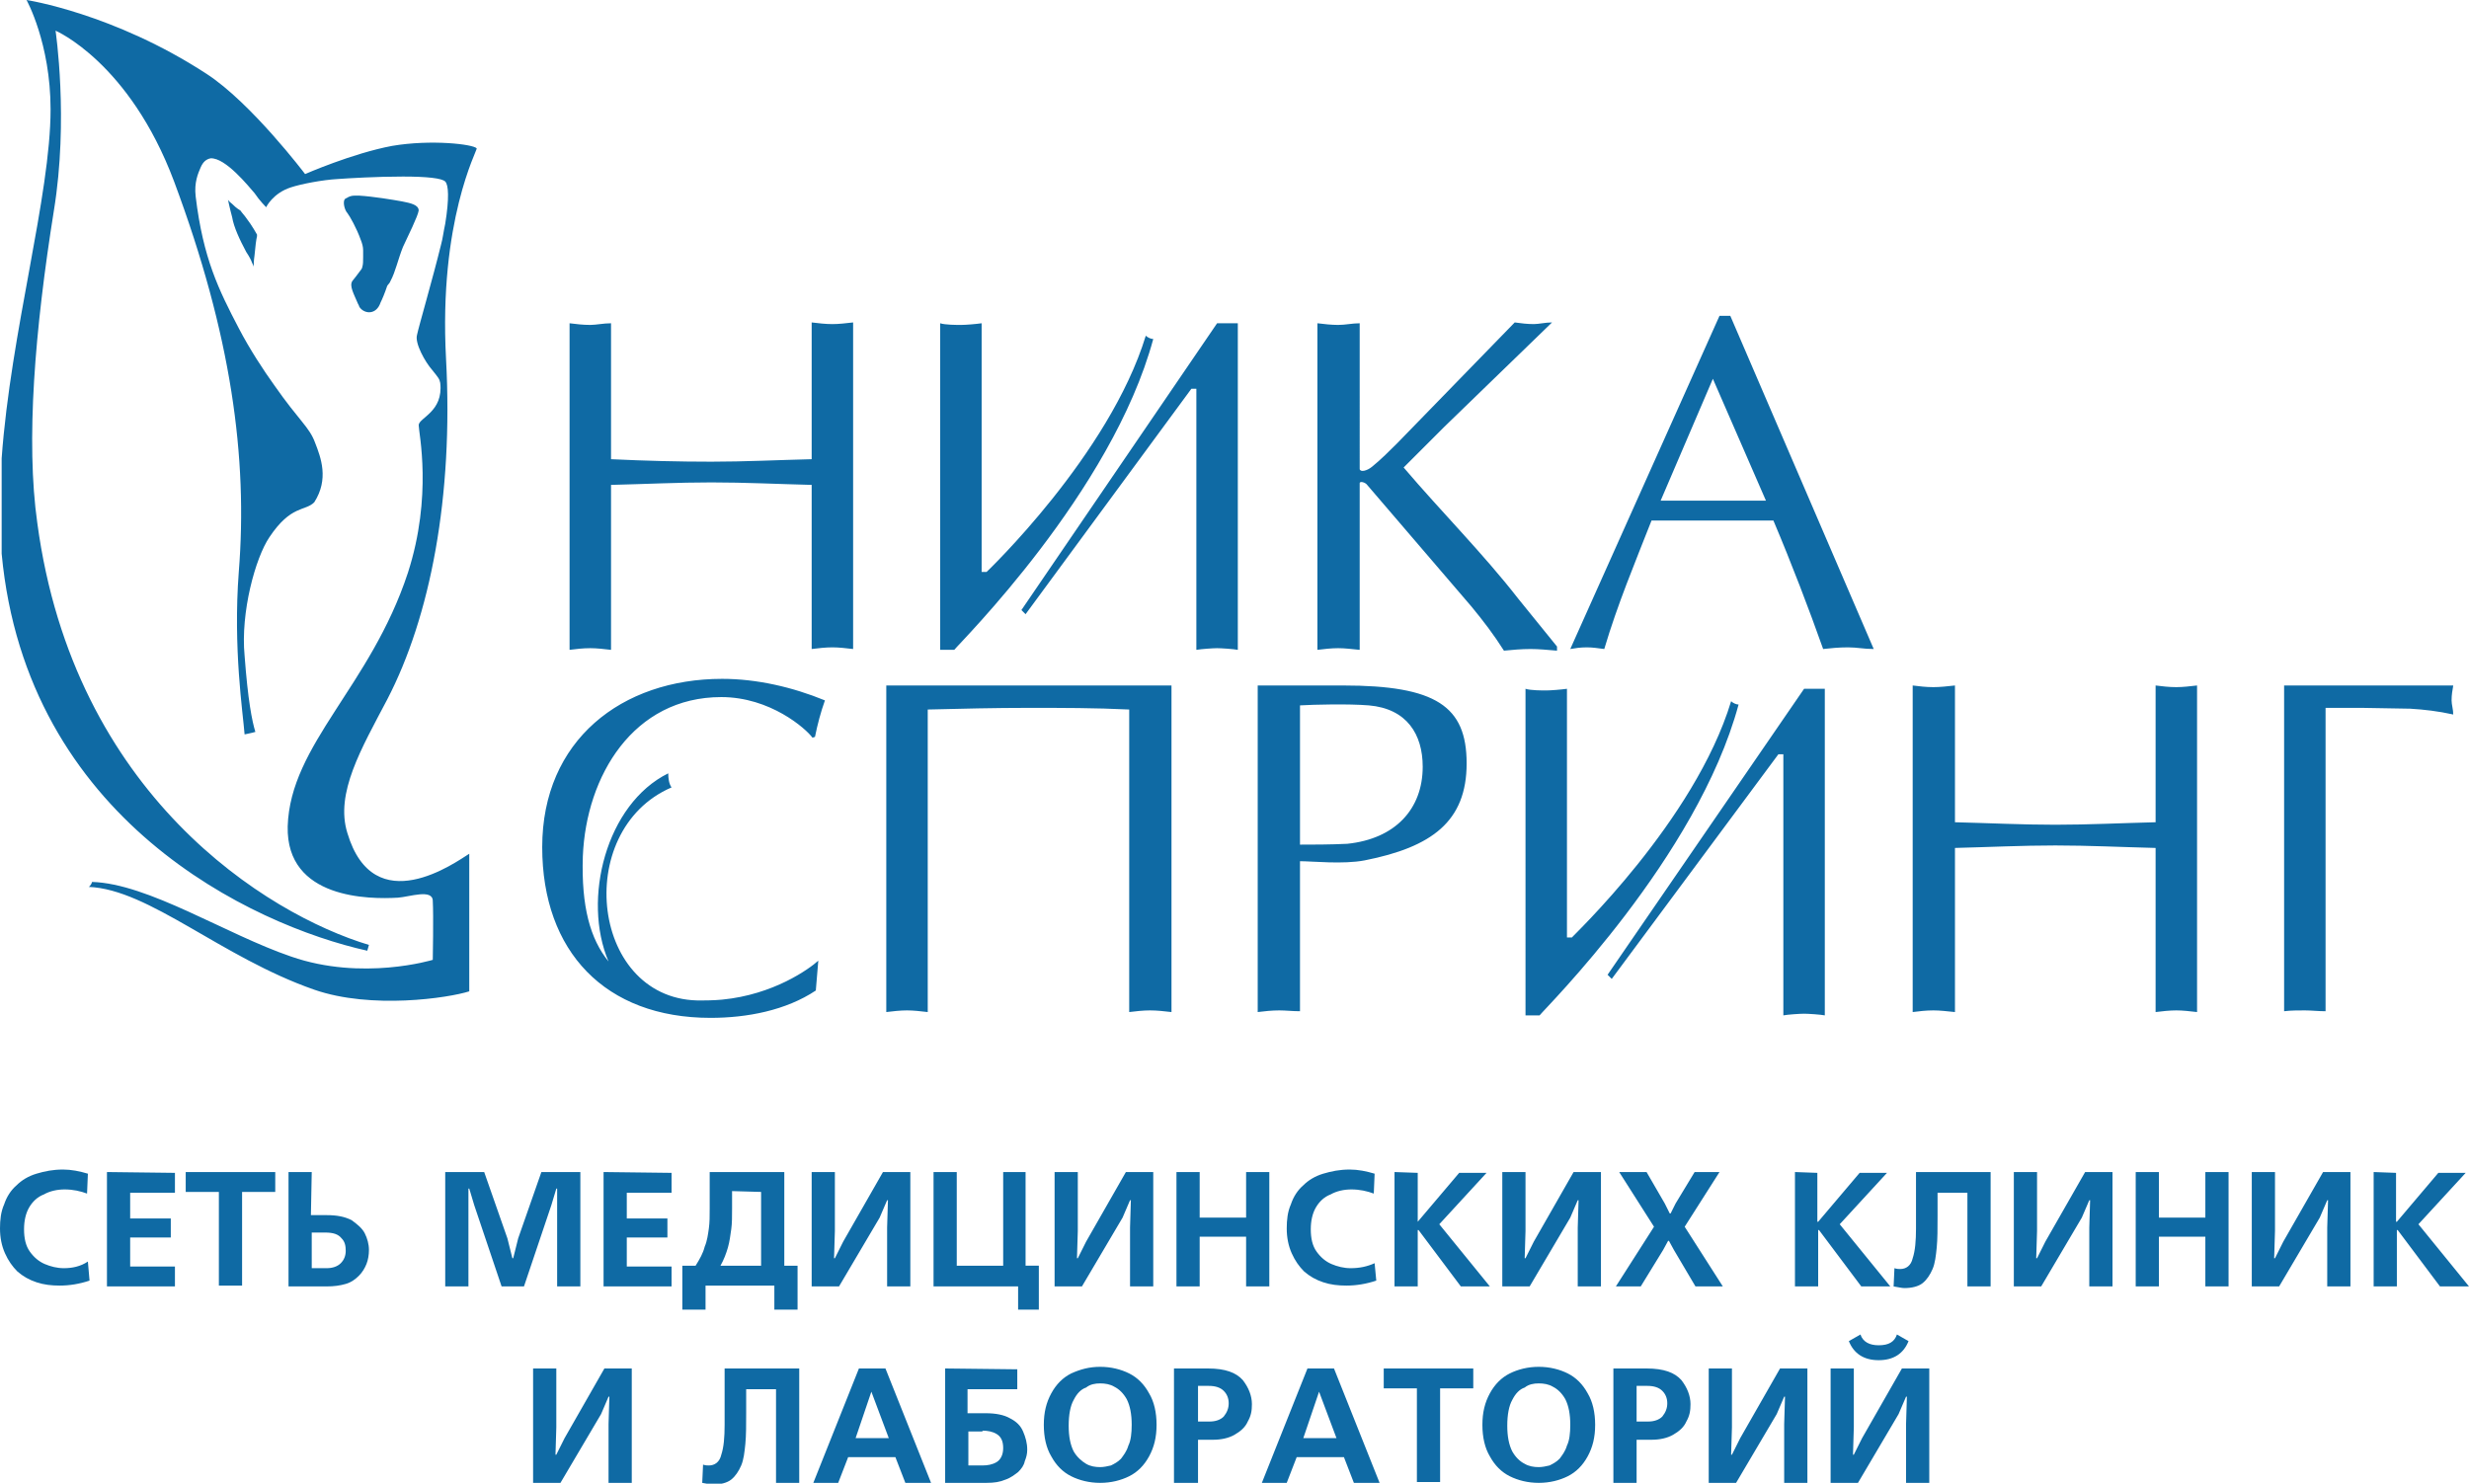 <svg xmlns="http://www.w3.org/2000/svg" viewBox="0 0 297.8 179" xml:space="preserve"><path fill="#0F6AA4" d="M29.7,26.3c0.7,0.9,1.3,2,1.3,2s0,0.1,0,0.2c-0.1,0.4-0.2,1.2-0.3,2.3c-0.1,0.7-0.1,1.1-0.1,1.4c0,0.1,0,0.1,0,0.1s0,0,0-0.1c0-0.1-0.1-0.3-0.2-0.5c-0.1-0.3-0.3-0.7-0.7-1.3c-0.8-1.5-1.5-3-1.7-4.2c-0.3-1.1-0.5-2.1-0.5-2.1s0.1,0.2,0.5,0.5c0.2,0.2,0.5,0.5,1,0.8C29.2,25.7,29.5,26,29.7,26.3z M50.5,25.4c0-0.7-1-0.9-2-1.1c-1.1-0.2-3.5-0.6-5.2-0.7c-0.2,0-0.4,0-0.5,0c-0.4,0-0.7,0.1-1,0.3c-0.1,0-0.1,0.1-0.2,0.1c-0.3,0.4,0,1.4,0.3,1.7c0.3,0.4,1.1,1.8,1.6,3.2c0.2,0.5,0.3,0.9,0.3,1.3c0,0.3,0,0.6,0,0.8c0,0.5,0,0.9-0.1,1.2c0,0.1-0.1,0.3-0.2,0.4c-0.1,0.1-0.2,0.3-0.3,0.4c-0.2,0.3-0.4,0.5-0.7,0.9c-0.4,0.6,0.2,1.6,0.7,2.8c0.1,0.1,0.1,0.3,0.2,0.4c0.6,0.8,2,0.9,2.5-0.6c0.2-0.4,0.5-1.1,0.8-2c0.1-0.2,0.3-0.3,0.4-0.6c0.6-1.1,0.9-2.6,1.5-4.1c0,0,0,0,0,0C49.2,28.5,50.4,26.1,50.5,25.4z M56.6,103l0,16.6c-2.5,0.8-11.8,2.2-18.7-0.2c-11.2-3.9-19.9-12.1-27.2-12.4c0.2-0.1,0.4-0.5,0.4-0.6c6.8,0.2,16.1,6.3,24,9c8.6,3,17.1,0.4,17.1,0.4s0.1-5.4,0-7.1c0-1.5-2.8-0.5-4.2-0.4c-3.4,0.2-13.5,0.2-13.3-8.6c0.3-9.9,10-16.9,14.5-30.6c3-9.3,1.3-16.9,1.3-17.8c0-0.9,3-1.6,2.6-5.1c-0.1-0.5-0.2-0.6-1-1.6c-0.8-0.9-2.1-3.2-1.8-4.2c0.2-1,1.9-6.8,2.9-10.9c0.2-0.7,0.3-1.6,0.5-2.5c0.5-3.1,0.4-4.7,0-5.1c-0.4-0.4-2.2-0.6-5.1-0.6c-3.2,0-6.5,0.2-7.9,0.3c-1.8,0.1-4.4,0.6-5.6,1c-2.2,0.7-3,2.4-3,2.4s-0.8-0.8-1.4-1.7c-0.7-0.8-3.5-4.3-5.3-4.2c-0.5,0.1-0.9,0.4-1.2,1.1c-0.3,0.7-0.8,1.8-0.6,3.5c0.9,7.5,2.8,11.3,5.2,15.9c1.3,2.5,3,5.1,4.3,6.9c3,4.3,4.2,5,4.9,6.9c0.7,1.8,1.7,4.4-0.1,7.2c-1.1,1.1-2.8,0.3-5.4,4.2c-1.7,2.5-3.5,9.1-3,14.3c0.4,5.4,0.9,7.9,1.3,9.2c-0.3,0.1-1.3,0.3-1.3,0.3c-0.2-2.6-1.4-10.4-0.7-19.6c1.1-13.8-0.9-28.6-7.8-47.1C15.6,7.5,6.7,3.7,6.7,3.7s1.6,10.7-0.2,21.7c-2.3,14.4-3.4,27.8-2,37.7c4.4,32.8,27.7,47.2,40,50.9l-0.2,0.7C30.4,111.6,3.2,98.9,0.2,66.8V55.3C1.3,40,6.1,23.6,6.1,13.2C6.1,5.2,3.2,0,3.2,0s10.5,1.6,21.7,8.9c5.4,3.5,11.9,12.1,11.9,12.1s5.7-2.5,10.5-3.4c4.7-0.8,9.8-0.2,10.2,0.3c0.1,0.2-4.6,8.7-3.7,25.4c0.9,16.6-1.9,31.1-7.1,41.1c-3.1,5.9-6.3,11.3-4.8,16.1C45.1,111.2,55,104,56.6,103L56.6,103z M100.4,39.1c-0.8,0-1.7-0.1-2.5-0.2v16.5c-4.1,0.1-8.1,0.3-12.1,0.3c-3.9,0-7.9-0.1-12.1-0.3V39c-0.9,0-1.8,0.2-2.5,0.2c-0.9,0-1.7-0.1-2.5-0.2v39.4c0.8-0.1,1.6-0.2,2.5-0.2c0.8,0,1.6,0.1,2.5,0.2V58.5c4.2-0.1,8.1-0.3,12.1-0.3c4.1,0,8,0.2,12.1,0.3v19.8c0.8-0.1,1.7-0.2,2.5-0.2c0.8,0,1.6,0.1,2.5,0.2l0-39.4C102,39,101.2,39.1,100.4,39.1L100.4,39.1z M138.2,40.5c0.2,0.2,0.6,0.4,0.9,0.4c-5,18.5-23.4,36.7-24,37.5h-1.7V39c0.6,0.2,2,0.2,2.5,0.2c0.6,0,1.8-0.1,2.5-0.2V69h0.6C119,69,133.8,54.9,138.2,40.5L138.2,40.5z M146.8,39h2.5v39.4c-0.5-0.1-2-0.2-2.5-0.2c-0.5,0-1.9,0.1-2.5,0.2V46.9h-0.6l-20,27.2l-0.5-0.5L146.8,39L146.8,39z M208.8,84.6c0.2,0.2,0.6,0.4,0.9,0.4c-5,18.5-23.4,36.7-24,37.5h-1.7V83.1c0.6,0.2,2,0.2,2.5,0.2c0.5,0,1.8-0.1,2.5-0.2v30h0.6C189.5,113.1,204.4,99.1,208.8,84.6L208.8,84.6z M217.6,83.1h2.5l0,39.4c-0.5-0.1-2-0.2-2.5-0.2c-0.5,0-2,0.1-2.5,0.2V91h-0.6l-20.1,27.1l-0.5-0.5L217.6,83.1L217.6,83.1z M169.3,56.4l4.9-4.9l13-12.6c-0.8,0-1.6,0.2-2.2,0.2c-0.8,0-1.6-0.1-2.3-0.2l-14.2,14.6c-0.8,0.8-2,2-3,2.8c-0.6,0.5-1.4,0.7-1.5,0.3V39c-0.9,0-1.7,0.2-2.6,0.2c-0.8,0-1.7-0.1-2.5-0.2l0,39.4c0.8-0.1,1.7-0.2,2.5-0.2c0.8,0,1.6,0.1,2.6,0.2V58.3c0-0.3,0.7-0.1,0.9,0.2l12.6,14.7c1.4,1.7,2.7,3.4,3.9,5.3c1-0.1,2.1-0.2,3.2-0.2c1,0,2,0.1,3.2,0.2V78l-4.7-5.8C178.9,66.8,173.9,61.8,169.3,56.4L169.3,56.4z M200.3,60.4H213l-6.4-14.7L200.3,60.4z M222.9,78.1c-1.1,0-2.1,0.1-3,0.2c-1.7-4.8-3.8-10.3-6-15.5h-14.7c-2,5.1-4.1,10.1-5.7,15.5c-0.8-0.1-1.4-0.2-2.1-0.2c-0.8,0-1.4,0.1-2,0.2l18-40.2h1.3l17.3,40.2C224.8,78.3,224,78.1,222.9,78.1z M141.3,122.1V82.7h-34.4v39.4c0.8-0.1,1.7-0.2,2.5-0.2c0.8,0,1.6,0.1,2.5,0.2V85.6c4.1-0.1,8.1-0.2,12.2-0.2c4,0,8,0,12.1,0.2l0,36.5c0.8-0.1,1.7-0.2,2.5-0.2C139.6,121.9,140.4,122,141.3,122.1L141.3,122.1z M162.5,101.8c5.8-0.6,9.1-4.2,9.1-9.3c0-3.9-1.9-7-6.5-7.4c-2.5-0.2-6.6-0.1-8.3,0v16.8C158.2,101.9,160.5,101.9,162.5,101.8z M154.3,121.9c-0.9,0-1.8,0.1-2.6,0.2V82.7H162c11.2,0,14.9,2.5,14.9,9.4c0,7-4.2,10.1-12.3,11.7c-2.6,0.5-6.3,0.1-7.8,0.1v18.1C155.9,122,155.1,121.9,154.3,121.9z M262.5,82.9c-0.9,0-1.7-0.1-2.5-0.2v16.5c-4.1,0.1-8.1,0.3-12.1,0.3c-4,0-8-0.2-12.1-0.3V82.7c-0.9,0.1-1.8,0.2-2.6,0.2c-0.9,0-1.7-0.1-2.5-0.2v39.4c0.8-0.1,1.6-0.2,2.5-0.2c0.8,0,1.6,0.1,2.6,0.2v-19.8c4.1-0.1,8.1-0.3,12.1-0.3c4,0,8,0.2,12.1,0.3v19.8c0.8-0.1,1.7-0.2,2.5-0.2c0.8,0,1.6,0.1,2.5,0.2V82.7C264.1,82.8,263.3,82.9,262.5,82.9L262.5,82.9z M295.9,82.7h-20.4V122c0.8-0.1,1.7-0.1,2.5-0.1c0.8,0,1.6,0.1,2.5,0.1V85.4h4.4l5.8,0.1c1.7,0.1,3.4,0.3,5.2,0.7c0-0.6-0.2-1.2-0.2-1.7C295.7,83.8,295.8,83.3,295.9,82.7L295.9,82.7z M84.7,120.7c0.1,0,1.4,0,2.4-0.1c6.2-0.6,10.5-3.7,11.6-4.7l-0.3,3.6c-3.6,2.4-8.3,3.3-12.7,3.3c-12.7,0-20.3-8-20.3-20.6c0-12.9,9.6-20.3,21.7-20.3c4.2,0,8.5,1,12.4,2.6c-0.5,1.4-0.9,2.9-1.2,4.4L98,89c-0.8-1.1-5.1-4.9-11-4.9c-10.6,0-16.3,9.5-16.7,19.2c-0.2,6.1,0.9,10,3.1,12.7c-3.2-7.5-0.3-19,7.2-22.7c0,0.6,0.1,1.3,0.4,1.7C68.9,100.2,71.3,121,84.7,120.7L84.7,120.7z M64.3,178.9h3.3l4.9-8.3l0.9-2.1h0.1l-0.1,3.3v7.1h2.8v-13.8h-3.3l-4.8,8.4l-1,2H67l0.1-3.3v-7.1h-2.8V178.9z M87.4,165.1v4.5c0,0.2,0,0.6,0,1.1c0,0.5,0,0.9,0,1.2c0,1.5-0.1,2.7-0.4,3.6c-0.2,0.9-0.8,1.3-1.5,1.3c-0.2,0-0.4,0-0.7-0.1l-0.1,2.2c0.6,0.1,1,0.2,1.3,0.2c0.9,0,1.7-0.2,2.2-0.6c0.5-0.4,0.9-1,1.2-1.7c0.3-0.7,0.4-1.6,0.5-2.6c0.1-1,0.1-2.3,0.1-3.8v-2.8h3.6v11.3h2.8v-13.8L87.4,165.1L87.4,165.1z M98.1,178.9h3l1.2-3.1h5.7l1.2,3.1h3.1l-5.5-13.8h-3.2L98.1,178.9z M105.1,167.9L105.1,167.9l2.1,5.6h-4L105.1,167.9z M114,165.1v13.8h5c0.9,0,1.6-0.1,2.3-0.4c0.6-0.2,1.1-0.6,1.5-0.9c0.4-0.4,0.7-0.8,0.8-1.3c0.2-0.5,0.3-0.9,0.3-1.4c0-0.8-0.2-1.5-0.5-2.2c-0.3-0.7-0.8-1.2-1.6-1.6c-0.7-0.4-1.7-0.6-2.9-0.6h-2.2v-2.9h6v-2.4L114,165.1L114,165.1z M118.5,172.6c0.6,0,1.2,0.1,1.7,0.4c0.5,0.3,0.8,0.8,0.8,1.7c0,0.8-0.3,1.4-0.8,1.7c-0.5,0.3-1.1,0.4-1.7,0.4h-1.7v-4.1H118.5z M129.2,165.7c-1,0.5-1.8,1.3-2.4,2.4c-0.6,1.1-0.9,2.3-0.9,3.8c0,1.5,0.3,2.8,0.9,3.8c0.6,1.1,1.4,1.9,2.4,2.4c1,0.5,2.2,0.8,3.5,0.8c1.3,0,2.5-0.3,3.5-0.8c1-0.5,1.8-1.3,2.4-2.4c0.6-1.1,0.9-2.3,0.9-3.8c0-1.5-0.3-2.8-0.9-3.8c-0.6-1.1-1.4-1.9-2.4-2.4c-1-0.5-2.2-0.8-3.5-0.8C131.4,164.9,130.3,165.2,129.2,165.7z M132.7,166.9c0.6,0,1.2,0.1,1.7,0.4c0.6,0.3,1.1,0.8,1.5,1.5c0.4,0.8,0.6,1.8,0.6,3.1c0,1-0.1,1.9-0.4,2.5c-0.2,0.7-0.6,1.2-0.9,1.6c-0.4,0.4-0.8,0.6-1.2,0.8c-0.4,0.1-0.9,0.2-1.3,0.2c-0.6,0-1.2-0.1-1.7-0.4s-1.1-0.8-1.5-1.5c-0.4-0.8-0.6-1.8-0.6-3.1c0-1.3,0.2-2.4,0.6-3.1c0.4-0.8,0.9-1.3,1.5-1.5C131.5,167,132.1,166.9,132.7,166.9L132.7,166.9z M141.7,178.9h2.8v-5.2h1.8c1,0,1.9-0.2,2.6-0.6c0.7-0.4,1.3-0.9,1.6-1.6c0.4-0.7,0.5-1.3,0.5-2.1c0-1-0.4-2-1.1-2.9c-0.8-0.9-2.1-1.4-4.2-1.4h-4.1V178.9z M144.5,171.5v-4.3h1.3c0.8,0,1.4,0.2,1.8,0.6c0.4,0.4,0.6,0.9,0.6,1.5c0,0.6-0.2,1.1-0.6,1.6c-0.4,0.4-1,0.6-1.7,0.6L144.5,171.5L144.5,171.5z M157.7,165.1l-5.5,13.8h3l1.2-3.1h5.7l1.2,3.1h3.1l-5.5-13.8H157.7L157.7,165.1z M159.1,167.9L159.1,167.9l2.1,5.6h-4L159.1,167.9z M166.9,165.1v2.4h4v11.3h2.8v-11.3h4v-2.4H166.9L166.9,165.1z M182.1,165.7c-1,0.5-1.8,1.3-2.4,2.4c-0.6,1.1-0.9,2.3-0.9,3.8c0,1.5,0.3,2.8,0.9,3.8c0.6,1.1,1.4,1.9,2.4,2.4c1,0.5,2.2,0.8,3.5,0.8s2.5-0.3,3.5-0.8c1-0.5,1.8-1.3,2.4-2.4c0.6-1.1,0.9-2.3,0.9-3.8c0-1.5-0.3-2.8-0.9-3.8c-0.6-1.1-1.4-1.9-2.4-2.4c-1-0.5-2.2-0.8-3.5-0.8S183.1,165.2,182.1,165.7z M185.6,166.9c0.6,0,1.2,0.1,1.7,0.4c0.6,0.3,1.1,0.8,1.5,1.5c0.4,0.8,0.6,1.8,0.6,3.1c0,1-0.1,1.9-0.4,2.5c-0.2,0.7-0.6,1.2-0.9,1.6c-0.4,0.4-0.8,0.6-1.2,0.8c-0.4,0.1-0.9,0.2-1.3,0.2c-0.6,0-1.2-0.1-1.7-0.4c-0.6-0.3-1.1-0.8-1.5-1.5c-0.4-0.8-0.6-1.8-0.6-3.1c0-1.3,0.2-2.4,0.6-3.1c0.4-0.8,0.9-1.3,1.5-1.5C184.4,167,185,166.9,185.6,166.9L185.6,166.9z M194.6,165.1v13.8h2.8v-5.2h1.8c1,0,1.9-0.2,2.6-0.6c0.7-0.4,1.3-0.9,1.6-1.6c0.4-0.7,0.5-1.3,0.5-2.1c0-1-0.4-2-1.1-2.9c-0.8-0.9-2.1-1.4-4.2-1.4H194.6L194.6,165.1z M197.4,171.5v-4.3h1.3c0.8,0,1.4,0.2,1.8,0.6c0.4,0.4,0.6,0.9,0.6,1.5c0,0.6-0.2,1.1-0.6,1.6c-0.4,0.4-1,0.6-1.7,0.6L197.4,171.5L197.4,171.5z M206.1,178.9h3.3l4.9-8.3l0.9-2.1h0.1l-0.1,3.3v7.1h2.8v-13.8h-3.3l-4.8,8.4l-1,2h-0.1l0.1-3.3v-7.1h-2.8V178.9z M220.8,178.9h3.3l4.9-8.3l0.9-2.1h0.1l-0.1,3.3v7.1h2.8v-13.8h-3.3l-4.8,8.4l-1,2h-0.1l0.1-3.3v-7.1h-2.8V178.9z M226.6,162.3c-1.1,0-1.9-0.4-2.2-1.3l-1.4,0.8c0.6,1.5,1.8,2.3,3.6,2.3c1.8,0,3-0.8,3.6-2.3l-1.4-0.8C228.5,161.9,227.8,162.3,226.6,162.3z M7.7,153c-0.8,0-1.6-0.2-2.3-0.5c-0.7-0.3-1.3-0.8-1.8-1.5c-0.5-0.7-0.7-1.6-0.7-2.7c0-1,0.2-1.9,0.6-2.6c0.4-0.7,1-1.3,1.8-1.6c0.7-0.4,1.6-0.6,2.5-0.6c1,0,1.9,0.2,2.7,0.5l0.1-2.4c-1-0.3-2-0.5-3-0.5c-1.2,0-2.2,0.2-3.2,0.5c-1,0.3-1.8,0.8-2.4,1.4c-0.7,0.6-1.2,1.4-1.5,2.3c-0.4,0.9-0.5,1.9-0.5,2.9c0,1.1,0.2,2.1,0.6,3c0.4,0.9,0.9,1.6,1.5,2.2c0.7,0.6,1.4,1,2.3,1.3c0.9,0.3,1.8,0.4,2.8,0.4c1.2,0,2.4-0.2,3.6-0.6l-0.2-2.3C9.7,152.8,8.7,153,7.7,153z M12.9,141.4v13.8h8.2v-2.4h-5.4v-3.5h4.9v-2.3h-4.9v-3.1h5.4v-2.4L12.9,141.4L12.9,141.4z M22.4,141.4v2.4h4v11.3h2.8v-11.3h4v-2.4H22.4L22.4,141.4z M37.6,141.4h-2.8v13.8h4.6c0.9,0,1.6-0.1,2.3-0.3c0.7-0.2,1.2-0.6,1.6-1c0.4-0.4,0.7-0.9,0.9-1.4c0.2-0.5,0.3-1.1,0.3-1.7c0-0.7-0.2-1.4-0.5-2c-0.3-0.6-0.9-1.1-1.6-1.6c-0.8-0.4-1.7-0.6-3-0.6h-1.9L37.6,141.4L37.6,141.4z M37.6,148.7h1.6c1,0,1.6,0.2,2,0.7c0.4,0.4,0.5,0.9,0.5,1.5c0,0.6-0.2,1.1-0.6,1.5c-0.4,0.4-1,0.6-1.7,0.6h-1.8L37.6,148.7L37.6,148.7z M63.2,155.2l3.3-9.8l0.6-2h0.1l0,2.1v9.7H70v-13.8h-4.7l-2.8,8l-0.6,2.4h-0.1l-0.6-2.4l-2.8-8h-4.7v13.8h2.8v-9.7l0-2.1h0.1l0.6,2l3.3,9.8H63.2L63.2,155.2z M72.8,141.4v13.8H81v-2.4h-5.4v-3.5h4.9v-2.3h-4.9v-3.1H81v-2.4L72.8,141.4L72.8,141.4z M85.6,141.4v4.4c0,0.9,0,1.7-0.1,2.4c-0.1,0.7-0.2,1.5-0.5,2.2c-0.2,0.8-0.6,1.5-1.1,2.3h-1.6v5.3h2.8v-2.9h8.3v2.9h2.8v-5.3h-1.6v-11.3L85.6,141.4L85.6,141.4z M91.8,143.8v8.9h-4.9c0.4-0.7,0.7-1.5,0.9-2.2c0.2-0.7,0.3-1.5,0.4-2.2c0.1-0.7,0.1-1.6,0.1-2.6v-2L91.8,143.8L91.8,143.8z M97.9,141.4v13.8h3.3l4.9-8.3l0.9-2.1h0.1l-0.1,3.3v7.1h2.8v-13.8h-3.3l-4.8,8.4l-1,2h-0.1l0.1-3.3v-7.1L97.9,141.4L97.9,141.4z M112.6,141.4v13.8h10.2v2.8h2.5v-5.3h-1.6v-11.3H121v11.3h-5.6v-11.3L112.6,141.4L112.6,141.4z M127.2,141.4v13.8h3.3l4.9-8.3l0.9-2.1h0.1l-0.1,3.3v7.1h2.8v-13.8h-3.3l-4.8,8.4l-1,2h-0.1l0.1-3.3v-7.1L127.2,141.4L127.2,141.4z M141.9,155.2h2.8v-6h5.6v6h2.8v-13.8h-2.8v5.5h-5.6v-5.5h-2.8V155.2z M165.8,152.4c-0.9,0.4-1.8,0.6-2.9,0.6c-0.8,0-1.6-0.2-2.3-0.5c-0.7-0.3-1.3-0.8-1.8-1.5c-0.5-0.7-0.7-1.6-0.7-2.7c0-1,0.2-1.9,0.6-2.6c0.4-0.7,1-1.3,1.8-1.6c0.7-0.4,1.6-0.6,2.5-0.6c1,0,1.9,0.2,2.7,0.5l0.1-2.4c-1-0.3-2-0.5-3-0.5c-1.2,0-2.2,0.2-3.2,0.5c-1,0.3-1.8,0.8-2.4,1.4c-0.7,0.6-1.2,1.4-1.5,2.3c-0.4,0.9-0.5,1.9-0.5,2.9c0,1.1,0.2,2.1,0.6,3c0.4,0.9,0.9,1.6,1.5,2.2c0.7,0.6,1.4,1,2.3,1.3c0.9,0.3,1.8,0.4,2.8,0.4c1.2,0,2.4-0.2,3.6-0.6L165.8,152.4L165.8,152.4z M168.2,141.4v13.8h2.8v-6.8h0.1l5.1,6.8h3.5l-6.1-7.5l5.7-6.2H176l-5,5.9H171v-5.9L168.2,141.4L168.2,141.4z M181.2,141.4v13.8h3.3l4.9-8.3l0.9-2.1h0.1l-0.1,3.3v7.1h2.8v-13.8h-3.3l-4.8,8.4l-1,2h-0.1l0.1-3.3v-7.1L181.2,141.4L181.2,141.4z M195.3,141.4l4.2,6.6l-4.6,7.2h3l2.7-4.4l0.6-1.1h0.1l0.6,1.1l2.6,4.4h3.3l-4.6-7.2l4.2-6.6h-3l-2.3,3.8l-0.6,1.2h-0.1l-0.6-1.2l-2.2-3.8H195.3L195.3,141.4z M216.5,141.4v13.8h2.8v-6.8h0.1l5.1,6.8h3.5l-6.1-7.5l5.7-6.2h-3.3l-5,5.9h-0.1v-5.9L216.5,141.4L216.5,141.4z M231.1,141.4v4.5c0,0.2,0,0.6,0,1.1c0,0.5,0,0.9,0,1.2c0,1.5-0.1,2.7-0.4,3.6c-0.2,0.9-0.8,1.3-1.5,1.3c-0.2,0-0.4,0-0.7-0.1l-0.1,2.2c0.6,0.1,1,0.2,1.3,0.2c0.9,0,1.7-0.2,2.2-0.6c0.5-0.4,0.9-1,1.2-1.7c0.3-0.7,0.4-1.6,0.5-2.6c0.1-1,0.1-2.3,0.1-3.8v-2.8h3.6v11.3h2.8v-13.8L231.1,141.4L231.1,141.4z M242.9,141.4v13.8h3.3l4.9-8.3l0.9-2.1h0.1l-0.1,3.3v7.1h2.8v-13.8h-3.3l-4.8,8.4l-1,2h-0.1l0.1-3.3v-7.1L242.9,141.4L242.9,141.4z M257.6,155.2h2.8v-6h5.6v6h2.8v-13.8H266v5.5h-5.6v-5.5h-2.8V155.2z M271.6,141.4v13.8h3.3l4.9-8.3l0.9-2.1h0.1l-0.1,3.3v7.1h2.8v-13.8h-3.3l-4.8,8.4l-1,2h-0.1l0.1-3.3v-7.1L271.6,141.4L271.6,141.4z M286.3,141.4v13.8h2.8v-6.8h0.1l5.1,6.8h3.5l-6.1-7.5l5.7-6.2h-3.3l-5,5.9H289v-5.9L286.3,141.4L286.3,141.4z"/></svg>
